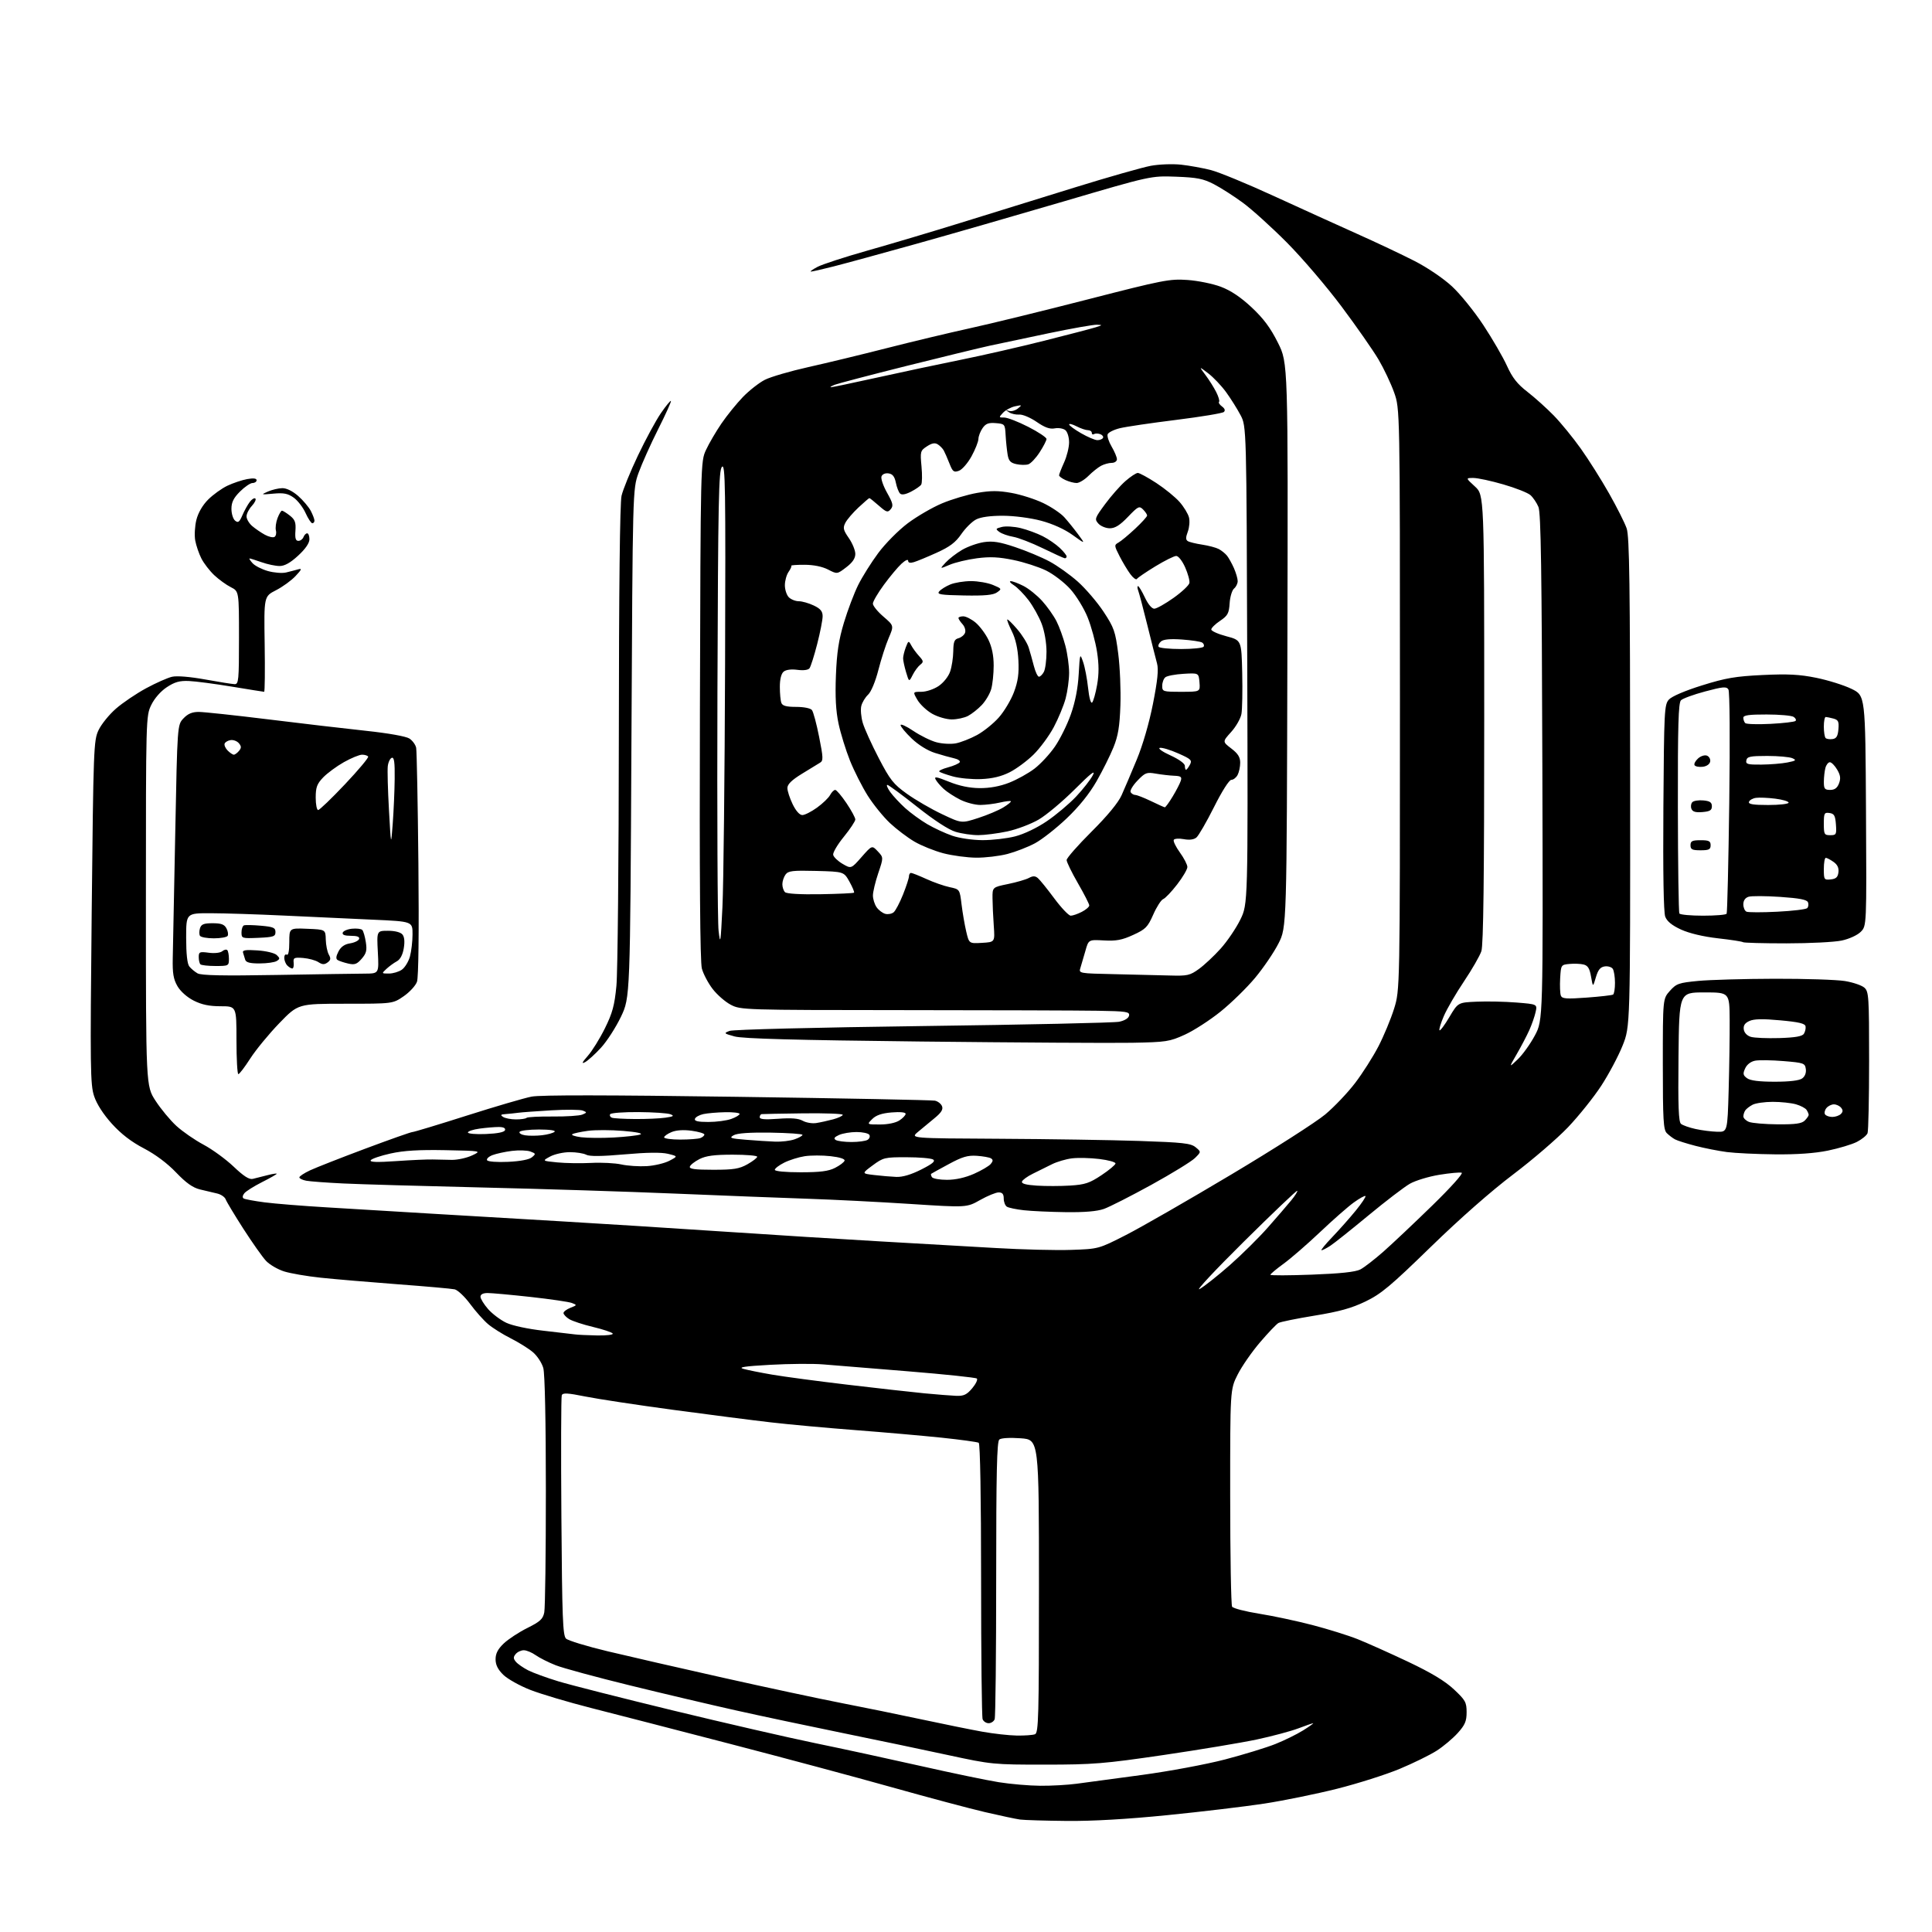 <?xml version="1.0" encoding="UTF-8" standalone="no"?>
<svg 
  version="1.1" 
  xmlns="http://www.w3.org/2000/svg" 
  xmlns:xlink="http://www.w3.org/1999/xlink" 
  xmlns:svg="http://www.w3.org/2000/svg"
  xmlns:rdf="http://www.w3.org/1999/02/22-rdf-syntax-ns#"
  xmlns:cc="http://creativecommons.org/ns#"
  xmlns:dc="http://purl.org/dc/elements/1.1/"
  viewBox="0 0 768 768"
  width="768"
  height="768"
>
<style>svg {background-color: white; }</style>"
<path stroke="none" fill="black" fill-rule="evenodd" d="M424.03,723.85C415.49,723.77 407.15,723.52 405.50,723.30C403.85,723.07 397.55,721.74 391.50,720.33C385.45,718.92 368.80,714.48 354.50,710.46C340.20,706.44 311.18,698.66 290.00,693.16C268.82,687.65 244.07,681.27 235.00,678.96C225.93,676.65 215.05,673.42 210.83,671.77C206.61,670.13 201.77,667.42 200.08,665.77C197.91,663.66 197.00,661.82 197.00,659.58C197.00,657.29 197.91,655.53 200.25,653.30C202.04,651.60 206.25,648.83 209.61,647.16C214.74,644.60 215.83,643.60 216.36,640.93C216.71,639.18 217.00,617.44 216.99,592.62C216.99,564.93 216.59,546.08 215.97,543.81C215.40,541.79 213.54,538.95 211.82,537.50C210.11,536.06 206.14,533.58 203.00,532.00C199.86,530.42 195.84,527.90 194.06,526.40C192.28,524.90 189.05,521.28 186.89,518.35C184.73,515.42 181.95,512.81 180.73,512.53C179.50,512.26 169.28,511.35 158.00,510.51C146.72,509.66 133.00,508.49 127.50,507.91C122.00,507.33 115.44,506.20 112.91,505.40C110.39,504.60 107.17,502.72 105.76,501.22C104.35,499.73 100.31,494.00 96.77,488.50C93.24,483.00 90.07,477.73 89.72,476.78C89.37,475.83 87.83,474.78 86.29,474.43C84.76,474.08 81.70,473.36 79.50,472.82C76.62,472.12 73.97,470.23 70.00,466.08C66.54,462.45 61.79,458.90 57.20,456.50C52.21,453.90 48.18,450.80 44.48,446.72C41.07,442.94 38.46,438.90 37.41,435.73C35.89,431.16 35.81,424.66 36.45,362.61C37.13,297.25 37.24,294.33 39.17,290.25C40.27,287.91 43.38,284.07 46.07,281.72C48.76,279.37 54.17,275.71 58.09,273.59C62.01,271.47 66.66,269.41 68.42,269.02C70.35,268.58 75.58,269.02 81.56,270.10C87.03,271.10 92.29,271.93 93.25,271.96C94.86,272.00 95.00,270.47 95.00,253.53C95.00,235.05 95.00,235.05 91.75,233.41C89.96,232.51 87.00,230.36 85.16,228.64C83.33,226.91 81.03,223.93 80.05,222.00C79.07,220.07 77.97,216.84 77.60,214.82C77.24,212.80 77.45,209.11 78.07,206.63C78.78,203.82 80.54,200.79 82.75,198.58C84.70,196.63 88.15,194.15 90.40,193.08C92.66,192.01 96.19,190.83 98.25,190.45C100.74,190.00 102.00,190.15 102.00,190.89C102.00,191.50 101.28,192.00 100.40,192.00C99.52,192.00 97.27,193.53 95.40,195.40C92.84,197.96 92.00,199.66 92.00,202.28C92.00,204.19 92.65,206.30 93.45,206.96C94.65,207.95 95.16,207.58 96.35,204.83C97.14,203.00 98.47,200.60 99.31,199.50C100.15,198.40 101.14,197.81 101.52,198.19C101.89,198.56 101.26,199.88 100.10,201.12C98.95,202.36 98.00,204.23 98.00,205.28C98.00,206.32 99.01,208.05 100.25,209.11C101.49,210.17 103.75,211.72 105.28,212.56C106.81,213.40 108.53,213.79 109.12,213.43C109.70,213.07 109.95,211.92 109.68,210.88C109.41,209.83 109.69,207.63 110.31,205.99C110.93,204.35 111.73,203.00 112.08,203.00C112.44,203.00 113.85,203.88 115.23,204.96C117.27,206.57 117.67,207.66 117.44,210.96C117.22,213.96 117.52,215.00 118.61,215.00C119.41,215.00 120.32,214.32 120.64,213.50C120.95,212.67 121.62,212.00 122.11,212.00C122.60,212.00 123.00,213.07 123.00,214.37C123.00,215.90 121.41,218.21 118.52,220.87C115.42,223.73 113.15,225.00 111.15,225.00C109.55,225.00 106.34,224.33 104.00,223.50C101.66,222.68 99.51,222.00 99.22,222.00C98.93,222.00 99.46,222.85 100.40,223.88C101.33,224.92 104.08,226.32 106.51,227.00C108.93,227.68 112.17,227.94 113.71,227.57C115.24,227.20 117.40,226.65 118.50,226.33C120.14,225.87 119.95,226.35 117.50,228.97C115.85,230.74 112.34,233.29 109.71,234.63C104.92,237.08 104.92,237.08 105.21,256.04C105.37,266.47 105.28,275.00 105.00,275.00C104.72,274.99 98.96,274.07 92.18,272.95C85.41,271.83 77.72,270.82 75.11,270.71C71.40,270.55 69.46,271.09 66.30,273.18C63.85,274.80 61.40,277.61 60.12,280.25C58.02,284.59 58.00,285.28 58.00,358.16C58.00,431.69 58.00,431.69 61.84,437.59C63.95,440.84 67.68,445.34 70.13,447.58C72.59,449.83 77.44,453.18 80.93,455.04C84.41,456.90 89.79,460.82 92.88,463.76C96.88,467.57 99.07,468.97 100.50,468.62C101.60,468.36 104.19,467.71 106.25,467.17C108.31,466.64 110.00,466.38 110.00,466.59C110.00,466.80 107.39,468.29 104.19,469.90C100.99,471.52 97.82,473.51 97.14,474.33C96.41,475.22 96.29,476.06 96.85,476.41C97.37,476.73 101.10,477.42 105.15,477.95C109.19,478.48 120.38,479.38 130.00,479.95C139.62,480.53 158.53,481.67 172.00,482.48C185.47,483.30 208.43,484.65 223.00,485.49C237.57,486.34 266.15,488.14 286.50,489.50C306.85,490.86 335.43,492.66 350.00,493.48C364.57,494.31 385.14,495.49 395.69,496.10C406.25,496.72 419.80,497.06 425.80,496.85C436.71,496.48 436.71,496.48 447.61,490.92C453.60,487.87 472.40,477.07 489.38,466.93C506.37,456.80 523.21,446.02 526.81,443.00C530.41,439.98 535.76,434.35 538.69,430.50C541.63,426.65 545.78,420.12 547.92,416.00C550.06,411.88 552.87,405.12 554.16,401.00C556.50,393.50 556.50,393.50 556.50,278.00C556.50,162.50 556.50,162.50 554.18,156.00C552.91,152.43 550.12,146.54 547.99,142.92C545.85,139.30 539.27,129.85 533.34,121.92C527.42,113.99 517.61,102.51 511.54,96.40C505.47,90.30 497.57,83.16 494.00,80.55C490.43,77.93 485.25,74.62 482.50,73.20C478.33,71.04 475.85,70.55 467.50,70.24C457.50,69.87 457.50,69.87 423.00,80.02C404.02,85.59 377.48,93.24 364.00,97.00C350.52,100.76 335.83,104.78 331.33,105.92C326.84,107.06 322.79,107.98 322.33,107.96C321.88,107.93 323.07,107.08 325.00,106.07C326.93,105.05 335.93,102.13 345.00,99.56C354.07,97.00 370.73,92.04 382.00,88.54C393.27,85.03 413.52,78.76 427.00,74.59C440.48,70.41 454.20,66.51 457.50,65.90C460.80,65.30 466.20,65.10 469.50,65.46C472.80,65.82 478.12,66.79 481.32,67.60C484.53,68.42 495.78,73.05 506.32,77.90C516.87,82.74 531.80,89.52 539.50,92.97C547.20,96.41 557.49,101.28 562.37,103.78C567.44,106.38 573.78,110.68 577.18,113.83C580.45,116.85 586.07,123.79 589.66,129.24C593.25,134.69 597.47,141.97 599.03,145.40C601.18,150.15 603.13,152.64 607.18,155.77C610.11,158.04 614.82,162.28 617.66,165.19C620.50,168.11 625.34,174.04 628.42,178.37C631.51,182.71 636.56,190.72 639.65,196.18C642.74,201.64 645.88,207.87 646.62,210.04C647.73,213.24 647.99,232.04 648.01,311.01C648.05,408.04 648.05,408.04 645.00,415.65C643.33,419.84 639.51,427.01 636.53,431.59C633.54,436.17 627.59,443.60 623.30,448.11C619.01,452.61 609.20,461.04 601.50,466.86C592.85,473.39 580.35,484.38 568.78,495.64C552.71,511.28 549.04,514.35 542.78,517.37C537.25,520.03 532.39,521.38 522.58,522.98C515.47,524.14 509.00,525.46 508.20,525.91C507.39,526.36 504.09,529.83 500.86,533.61C497.62,537.40 493.63,543.16 491.99,546.41C489.00,552.32 489.00,552.32 489.02,594.91C489.02,618.33 489.37,638.03 489.78,638.69C490.20,639.34 495.03,640.59 500.52,641.47C506.01,642.34 515.54,644.38 521.70,645.98C527.86,647.59 535.96,650.11 539.70,651.60C543.44,653.09 552.43,657.12 559.69,660.55C568.93,664.93 574.39,668.22 577.94,671.54C582.52,675.83 583.00,676.68 583.00,680.63C583.00,684.22 582.37,685.69 579.45,688.93C577.49,691.09 573.75,694.24 571.12,695.92C568.49,697.61 561.88,700.86 556.42,703.14C550.96,705.42 539.75,708.98 531.50,711.06C523.25,713.13 510.20,715.79 502.50,716.97C494.80,718.14 477.49,720.21 464.03,721.55C447.97,723.16 434.23,723.95 424.03,723.85zM413.50,709.87C417.90,709.91 424.43,709.54 428.00,709.06C431.57,708.58 443.27,707.00 454.00,705.56C464.75,704.11 479.54,701.35 486.97,699.41C494.38,697.47 503.38,694.71 506.97,693.28C510.56,691.85 515.52,689.41 518.00,687.86C520.48,686.31 522.27,685.03 522.00,685.02C521.73,685.01 519.08,685.92 516.12,687.05C513.16,688.17 505.74,690.16 499.62,691.47C493.50,692.77 476.80,695.55 462.50,697.65C438.89,701.11 434.57,701.46 415.50,701.47C394.93,701.48 394.14,701.40 377.00,697.70C367.38,695.61 348.48,691.66 335.00,688.91C321.52,686.16 302.40,682.11 292.50,679.90C282.60,677.69 263.61,673.22 250.31,669.95C237.00,666.69 223.76,663.09 220.89,661.96C218.01,660.82 214.43,659.02 212.93,657.95C211.42,656.88 209.30,656.00 208.22,656.00C207.13,656.00 205.68,656.67 205.00,657.50C204.00,658.70 204.02,659.31 205.06,660.57C205.78,661.44 207.97,662.96 209.93,663.97C211.89,664.97 217.32,666.95 222.00,668.37C226.68,669.79 247.15,674.99 267.50,679.93C287.85,684.86 313.27,690.71 324.00,692.92C334.73,695.12 353.62,699.22 366.00,702.01C378.38,704.81 392.32,707.70 397.00,708.45C401.68,709.20 409.10,709.84 413.50,709.87zM404.17,689.91C407.29,689.96 410.55,689.73 411.42,689.39C412.84,688.85 413.00,682.73 413.00,630.53C413.00,572.27 413.00,572.27 405.75,571.74C401.48,571.43 397.99,571.63 397.25,572.23C396.28,573.02 396.00,585.31 396.00,627.54C396.00,657.40 395.73,682.55 395.39,683.42C395.06,684.29 393.98,685.00 393.00,685.00C392.02,685.00 390.94,684.29 390.61,683.42C390.27,682.55 390.00,657.60 390.00,627.98C390.00,595.28 389.63,573.89 389.06,573.53C388.54,573.21 381.90,572.30 374.31,571.50C366.71,570.71 351.27,569.35 340.00,568.49C328.73,567.63 313.65,566.25 306.50,565.42C299.35,564.60 281.80,562.35 267.50,560.42C253.20,558.49 237.52,556.11 232.65,555.13C225.58,553.71 223.70,553.61 223.31,554.64C223.04,555.35 222.97,577.08 223.16,602.93C223.45,643.09 223.72,650.14 225.00,651.37C225.82,652.16 233.25,654.42 241.50,656.40C249.75,658.38 270.45,663.12 287.50,666.94C304.55,670.76 325.70,675.28 334.50,676.99C343.30,678.70 357.70,681.63 366.50,683.52C375.30,685.40 386.10,687.59 390.50,688.38C394.90,689.17 401.05,689.86 404.17,689.91zM380.16,554.87C383.13,554.97 384.32,554.40 386.47,551.86C387.92,550.13 388.75,548.39 388.31,547.99C387.86,547.60 375.57,546.31 361.00,545.12C346.43,543.94 331.23,542.70 327.23,542.37C323.23,542.03 313.78,542.11 306.23,542.53C296.01,543.10 293.27,543.51 295.50,544.14C297.15,544.61 302.32,545.65 307.00,546.45C311.68,547.25 325.18,549.05 337.00,550.45C348.82,551.85 362.55,553.39 367.50,553.87C372.45,554.34 378.15,554.79 380.16,554.87zM237.31,530.86C241.07,530.94 243.87,530.60 243.57,530.11C243.27,529.62 239.75,528.44 235.76,527.49C231.77,526.54 227.49,525.13 226.25,524.36C225.01,523.59 224.00,522.50 224.00,521.95C224.00,521.40 225.24,520.47 226.75,519.87C229.42,518.82 229.44,518.77 227.34,517.96C226.15,517.50 218.78,516.43 210.96,515.56C203.14,514.70 195.45,514.00 193.87,514.00C192.02,514.00 191.00,514.52 191.00,515.47C191.00,516.27 192.37,518.49 194.04,520.40C195.72,522.30 198.98,524.75 201.29,525.84C203.73,526.98 209.91,528.30 216.00,528.98C221.78,529.63 227.40,530.29 228.50,530.44C229.60,530.60 233.56,530.79 237.31,530.86zM476.88,512.41C478.73,511.36 484.13,507.08 488.88,502.90C493.62,498.73 500.44,491.98 504.03,487.90C507.62,483.83 511.80,478.98 513.32,477.12C514.84,475.27 515.90,473.57 515.68,473.35C515.46,473.13 505.88,482.26 494.39,493.63C482.90,505.01 475.02,513.46 476.88,512.41zM521.48,506.69C532.82,506.27 538.83,505.62 540.75,504.63C542.28,503.84 546.45,500.61 550.02,497.46C553.58,494.31 562.31,486.07 569.40,479.16C576.68,472.07 581.75,466.42 581.04,466.18C580.34,465.95 576.33,466.32 572.13,467.00C567.94,467.69 562.69,469.28 560.47,470.54C558.26,471.79 550.83,477.47 543.96,483.16C537.09,488.85 530.25,494.29 528.77,495.25C527.29,496.21 525.73,497.00 525.32,497.00C524.91,497.00 526.84,494.64 529.61,491.75C532.38,488.86 536.58,484.12 538.95,481.21C541.32,478.30 543.04,475.71 542.79,475.45C542.53,475.20 540.44,476.35 538.13,478.02C535.83,479.68 529.80,484.98 524.73,489.79C519.65,494.60 513.14,500.25 510.25,502.35C507.36,504.45 505.00,506.43 505.00,506.74C505.00,507.06 512.42,507.03 521.48,506.69zM423.62,481.85C417.51,481.77 410.02,481.43 407.00,481.09C403.98,480.76 400.94,480.12 400.25,479.68C399.56,479.24 399.00,477.78 399.00,476.44C399.00,474.66 398.45,474.00 396.98,474.00C395.88,474.00 392.56,475.36 389.62,477.02C384.27,480.04 384.27,480.04 361.89,478.59C349.57,477.79 331.18,476.86 321.00,476.52C310.82,476.18 287.20,475.26 268.50,474.48C249.80,473.69 215.15,472.59 191.50,472.04C167.85,471.48 143.10,470.77 136.50,470.45C129.90,470.14 123.26,469.64 121.75,469.36C120.24,469.07 119.00,468.48 119.00,468.03C119.00,467.58 120.91,466.33 123.25,465.23C125.59,464.14 135.46,460.26 145.19,456.62C154.92,452.98 163.36,450.00 163.95,450.00C164.55,450.00 174.28,447.06 185.58,443.46C196.89,439.86 208.47,436.47 211.32,435.92C214.80,435.24 241.59,435.27 293.00,436.00C335.07,436.59 370.46,437.29 371.64,437.53C372.82,437.78 374.09,438.77 374.47,439.74C374.98,441.02 374.16,442.31 371.48,444.50C369.46,446.15 366.47,448.62 364.84,450.00C361.89,452.50 361.89,452.50 397.19,452.68C416.61,452.78 441.62,453.17 452.78,453.54C470.32,454.13 473.35,454.47 475.28,456.05C477.50,457.88 477.50,457.88 475.00,460.35C473.62,461.71 465.83,466.49 457.69,470.98C449.54,475.46 441.05,479.78 438.81,480.57C436.09,481.53 431.07,481.95 423.62,481.85zM425.41,471.28C431.30,470.91 433.12,470.31 437.83,467.17C440.87,465.15 443.39,463.05 443.43,462.50C443.47,461.95 440.57,461.15 437.00,460.72C433.43,460.28 428.54,460.17 426.14,460.46C423.75,460.75 420.15,461.81 418.14,462.82C416.14,463.82 412.73,465.51 410.57,466.57C408.40,467.63 406.46,469.04 406.25,469.70C405.99,470.52 407.86,471.03 412.18,471.31C415.66,471.53 421.61,471.52 425.41,471.28zM376.43,469.00C379.87,469.00 383.67,468.15 387.17,466.61C390.14,465.29 393.15,463.53 393.84,462.69C394.78,461.57 394.80,461.00 393.94,460.47C393.31,460.07 390.77,459.62 388.30,459.45C384.68,459.21 382.50,459.85 377.15,462.75C373.49,464.72 370.34,466.46 370.15,466.61C369.96,466.75 370.10,467.35 370.46,467.93C370.82,468.52 373.51,469.00 376.43,469.00zM356.28,467.84C358.76,467.95 362.16,466.94 366.19,464.91C370.73,462.61 371.95,461.58 370.91,460.92C370.13,460.43 365.41,460.02 360.40,460.02C351.69,460.00 351.11,460.14 346.90,463.25C342.50,466.50 342.50,466.50 347.50,467.09C350.25,467.42 354.20,467.76 356.28,467.84zM318.25,466.00C326.03,466.00 329.33,465.58 331.94,464.25C333.83,463.29 335.54,462.00 335.73,461.38C335.94,460.70 333.81,460.01 330.18,459.60C326.93,459.23 322.30,459.24 319.89,459.61C317.47,459.98 313.81,461.13 311.75,462.16C309.69,463.19 308.00,464.48 308.00,465.02C308.00,465.60 312.22,466.00 318.25,466.00zM283.53,465.00C291.65,465.00 293.86,464.64 297.11,462.82C299.25,461.61 301.00,460.26 301.00,459.82C301.00,459.37 296.61,459.00 291.25,459.00C283.95,459.00 280.64,459.44 278.06,460.75C276.17,461.71 274.44,463.06 274.23,463.75C273.93,464.69 276.23,465.00 283.53,465.00zM257.09,463.56C260.16,463.37 264.21,462.41 266.09,461.42C269.50,459.63 269.50,459.63 265.53,458.66C262.88,458.02 257.14,458.09 248.27,458.88C239.10,459.69 234.37,459.73 233.05,459.03C231.99,458.46 229.05,458.00 226.52,458.00C223.98,458.00 220.46,458.78 218.70,459.73C215.50,461.47 215.50,461.47 221.50,462.07C224.80,462.40 230.88,462.49 235.00,462.28C239.12,462.06 244.53,462.34 247.00,462.89C249.47,463.44 254.01,463.74 257.09,463.56zM157.60,461.55C163.59,461.13 170.07,460.85 172.00,460.91C173.93,460.98 177.37,461.05 179.66,461.07C181.94,461.09 185.54,460.29 187.66,459.30C191.50,457.50 191.50,457.50 177.00,457.21C166.48,457.01 160.52,457.37 155.27,458.53C151.29,459.41 147.74,460.62 147.37,461.22C146.89,461.99 149.83,462.09 157.60,461.55zM201.97,461.85C206.77,461.63 210.35,460.95 211.43,460.05C213.07,458.70 213.03,458.55 210.84,457.74C209.55,457.27 206.25,457.16 203.50,457.50C200.75,457.84 197.27,458.60 195.76,459.18C194.26,459.76 193.30,460.68 193.63,461.22C193.98,461.78 197.57,462.05 201.97,461.85zM705.64,458.87C698.41,458.80 689.79,458.39 686.47,457.96C683.16,457.52 677.54,456.42 674.00,455.50C670.45,454.58 666.78,453.42 665.85,452.92C664.92,452.42 663.45,451.30 662.58,450.44C661.22,449.08 661.00,445.21 661.00,422.94C661.00,397.03 661.00,397.03 663.81,393.88C666.39,391.00 667.33,390.67 675.06,389.93C679.70,389.49 693.40,389.10 705.50,389.07C717.60,389.04 730.15,389.45 733.39,389.98C736.63,390.51 740.11,391.70 741.14,392.63C742.87,394.19 743.00,396.25 743.00,421.57C743.00,436.57 742.72,449.57 742.38,450.46C742.03,451.35 740.12,452.91 738.13,453.93C736.13,454.94 730.96,456.49 726.64,457.38C721.46,458.45 714.31,458.96 705.64,458.87zM308.10,453.82C310.63,453.92 314.12,453.51 315.85,452.90C317.58,452.30 319.00,451.50 319.00,451.12C319.00,450.74 313.32,450.35 306.38,450.24C297.94,450.12 293.06,450.46 291.63,451.28C289.76,452.35 290.34,452.57 296.50,453.07C300.35,453.39 305.57,453.73 308.10,453.82zM338.50,453.97C341.25,453.97 344.12,453.58 344.88,453.10C345.64,452.62 345.95,451.72 345.57,451.11C345.19,450.50 342.90,450.00 340.49,450.00C338.07,450.00 334.94,450.53 333.52,451.17C331.65,452.02 331.30,452.57 332.22,453.16C332.92,453.60 335.75,453.97 338.50,453.97zM244.00,452.17C248.68,451.91 253.40,451.38 254.49,450.99C255.73,450.55 253.19,450.00 247.72,449.55C242.91,449.15 236.61,449.13 233.73,449.52C230.85,449.91 228.05,450.51 227.50,450.86C226.95,451.21 228.53,451.75 231.00,452.07C233.47,452.38 239.32,452.42 244.00,452.17zM270.42,453.00C273.95,453.00 277.55,452.73 278.42,452.39C279.29,452.06 280.00,451.43 280.00,450.99C280.00,450.55 277.73,449.88 274.95,449.49C271.71,449.05 268.84,449.24 266.95,450.02C265.33,450.69 264.00,451.64 264.00,452.12C264.00,452.60 266.89,453.00 270.42,453.00zM215.50,451.27C217.70,451.01 219.93,450.39 220.45,449.90C221.02,449.36 218.51,449.00 214.26,449.00C210.33,449.00 206.86,449.42 206.54,449.93C206.23,450.44 207.21,451.06 208.73,451.30C210.25,451.54 213.30,451.53 215.50,451.27zM193.17,450.79C197.80,450.60 200.49,450.06 200.75,449.25C201.02,448.44 200.13,448.00 198.22,448.00C196.60,448.00 193.19,448.29 190.64,448.64C188.09,448.99 186.00,449.68 186.00,450.18C186.00,450.68 189.23,450.96 193.17,450.79zM682.60,449.89C686.69,450.00 686.69,450.00 687.17,433.25C687.43,424.04 687.61,411.55 687.57,405.50C687.50,394.50 687.50,394.50 677.50,394.50C667.50,394.50 667.50,394.50 667.23,420.11C667.03,439.83 667.26,445.97 668.23,446.76C668.93,447.33 671.52,448.25 674.00,448.79C676.48,449.34 680.34,449.83 682.60,449.89zM324.45,446.43C326.07,446.18 329.10,445.51 331.20,444.95C333.29,444.38 335.00,443.57 335.00,443.15C335.00,442.72 327.91,442.46 319.25,442.57C310.59,442.68 303.16,442.82 302.75,442.88C302.34,442.95 302.00,443.51 302.00,444.14C302.00,444.95 304.18,445.12 309.36,444.73C314.59,444.34 317.41,444.57 319.11,445.53C320.42,446.27 322.83,446.68 324.45,446.43zM349.81,447.00C352.97,447.00 356.06,446.35 357.54,445.38C358.89,444.50 360.00,443.32 360.00,442.76C360.00,442.15 357.82,441.93 354.44,442.21C350.51,442.54 348.25,443.31 346.72,444.84C344.56,447.00 344.56,447.00 349.81,447.00zM706.68,446.94C713.75,446.99 716.22,446.64 717.43,445.43C718.29,444.56 718.99,443.55 718.98,443.18C718.98,442.81 718.61,441.93 718.16,441.23C717.72,440.53 715.82,439.52 713.94,438.98C712.05,438.44 707.89,438.00 704.69,438.00C701.49,438.00 697.89,438.52 696.68,439.15C695.48,439.78 694.17,440.79 693.77,441.40C693.36,442.00 693.02,443.08 693.02,443.78C693.01,444.49 694.01,445.47 695.25,445.97C696.49,446.47 701.63,446.90 706.68,446.94zM281.60,446.00C284.76,446.00 288.85,445.46 290.68,444.80C292.51,444.14 294.00,443.24 294.00,442.80C294.00,442.36 291.41,442.05 288.25,442.12C285.09,442.18 281.19,442.52 279.58,442.87C277.98,443.22 276.48,444.06 276.25,444.75C275.95,445.65 277.43,446.00 281.60,446.00zM205.08,444.98C207.05,444.99 208.95,444.72 209.30,444.37C209.64,444.02 214.33,443.78 219.71,443.83C225.10,443.88 230.40,443.53 231.50,443.06C233.38,442.27 233.39,442.17 231.69,441.48C230.70,441.07 225.08,441.03 219.19,441.37C213.31,441.72 207.38,442.15 206.00,442.34C204.62,442.53 202.38,442.76 201.00,442.86C199.00,443.00 198.80,443.22 200.00,444.00C200.82,444.53 203.11,444.98 205.08,444.98zM252.50,444.83C256.90,444.86 262.30,444.62 264.50,444.30C267.75,443.83 268.13,443.57 266.50,442.93C265.40,442.50 259.69,442.11 253.81,442.07C247.93,442.03 242.86,442.41 242.55,442.91C242.24,443.42 242.55,444.04 243.24,444.31C243.93,444.57 248.10,444.81 252.50,444.83zM728.36,444.00C729.59,444.00 731.13,443.47 731.78,442.82C732.64,441.96 732.66,441.29 731.85,440.32C731.25,439.60 729.97,439.00 729.00,439.00C728.03,439.00 726.70,439.66 726.04,440.46C725.37,441.26 725.12,442.38 725.47,442.96C725.83,443.53 727.13,444.00 728.36,444.00zM705.50,430.00C711.42,430.00 715.24,429.54 716.40,428.69C717.50,427.89 718.06,426.45 717.84,424.94C717.52,422.64 717.02,422.46 709.00,421.80C704.33,421.41 699.23,421.34 697.69,421.64C695.97,421.97 694.42,423.17 693.73,424.70C692.76,426.83 692.87,427.43 694.48,428.61C695.78,429.56 699.29,430.00 705.50,430.00zM94.75,426.99C94.34,427.00 94.00,420.93 94.00,413.50C94.00,400.00 94.00,400.00 87.71,400.00C83.17,400.00 80.19,399.37 76.98,397.75C74.35,396.41 71.73,394.08 70.53,392.00C68.94,389.24 68.55,386.90 68.67,381.00C68.76,376.88 69.21,354.30 69.67,330.83C70.50,288.16 70.50,288.16 72.92,285.58C74.67,283.73 76.37,283.00 78.98,283.00C80.98,283.00 93.39,284.33 106.56,285.95C119.73,287.58 137.25,289.63 145.50,290.51C154.38,291.46 161.41,292.71 162.73,293.57C163.96,294.37 165.18,296.03 165.43,297.26C165.68,298.49 166.08,319.29 166.32,343.48C166.58,370.64 166.37,388.52 165.76,390.25C165.23,391.79 162.84,394.39 160.46,396.03C156.14,399.00 156.14,399.00 137.32,399.00C118.51,399.00 118.51,399.00 111.00,406.76C106.88,411.03 101.70,417.33 99.50,420.75C97.30,424.18 95.16,426.99 94.75,426.99zM603.31,421.12C605.26,419.27 608.33,414.99 610.13,411.62C613.40,405.50 613.40,405.50 613.11,305.00C612.88,226.42 612.54,203.85 611.55,201.50C610.85,199.85 609.42,197.74 608.38,196.82C607.34,195.89 602.50,193.98 597.63,192.57C592.76,191.15 587.39,190.00 585.69,190.00C582.61,190.00 582.61,190.00 586.30,193.38C590.00,196.77 590.00,196.77 590.00,285.74C590.00,349.12 589.68,375.68 588.87,378.10C588.25,379.97 585.14,385.37 581.96,390.11C578.78,394.85 575.17,401.05 573.95,403.89C572.73,406.73 571.95,409.29 572.23,409.56C572.51,409.84 574.28,407.47 576.16,404.28C579.59,398.50 579.59,398.50 587.05,398.18C591.15,398.00 598.24,398.15 602.81,398.52C611.12,399.19 611.12,399.19 610.43,402.30C610.06,404.02 608.93,407.24 607.94,409.46C606.94,411.68 604.70,415.98 602.94,419.00C599.76,424.50 599.76,424.50 603.31,421.12zM232.56,422.23C231.07,423.03 231.37,422.34 233.66,419.73C235.40,417.75 238.47,412.81 240.47,408.75C243.46,402.71 244.29,399.66 245.03,391.94C245.54,386.75 245.97,341.77 246.00,292.00C246.03,234.39 246.42,199.90 247.07,197.09C247.63,194.66 250.56,187.46 253.59,181.09C256.62,174.72 260.72,167.15 262.71,164.25C264.70,161.36 266.50,159.17 266.71,159.38C266.92,159.58 264.63,164.65 261.62,170.63C258.61,176.61 255.11,184.43 253.83,188.00C251.50,194.50 251.50,194.50 251.00,295.50C250.50,396.50 250.50,396.50 246.83,404.19C244.81,408.41 241.24,413.95 238.89,416.50C236.55,419.05 233.70,421.63 232.56,422.23zM450.00,414.52C442.03,414.67 404.23,414.44 366.00,414.02C315.90,413.46 295.24,412.89 292.00,412.00C287.70,410.81 287.61,410.72 290.00,409.80C291.43,409.25 324.28,408.43 366.89,407.87C407.81,407.34 442.90,406.57 444.89,406.16C447.09,405.70 448.62,404.75 448.82,403.71C449.11,402.18 447.81,401.98 436.32,401.79C429.27,401.67 394.48,401.56 359.00,401.54C295.58,401.50 294.43,401.47 290.50,399.41C288.30,398.26 285.05,395.43 283.28,393.12C281.50,390.81 279.58,387.16 279.00,385.01C278.29,382.38 278.04,349.06 278.23,282.31C278.50,183.50 278.50,183.50 280.66,178.83C281.85,176.26 284.61,171.54 286.80,168.33C289.00,165.12 292.83,160.39 295.32,157.81C297.82,155.23 301.74,152.15 304.04,150.98C306.35,149.80 314.14,147.53 321.36,145.92C328.59,144.31 342.60,140.92 352.50,138.39C362.40,135.86 377.25,132.31 385.50,130.50C393.75,128.70 414.90,123.52 432.50,118.99C462.32,111.32 465.01,110.80 472.00,111.29C476.12,111.57 482.12,112.79 485.32,114.00C489.27,115.49 493.19,118.12 497.56,122.20C502.30,126.64 505.03,130.31 508.00,136.25C512.03,144.28 512.03,144.28 511.76,256.44C511.50,368.61 511.50,368.61 508.21,375.05C506.41,378.60 502.23,384.74 498.93,388.70C495.63,392.66 489.46,398.69 485.21,402.11C480.97,405.53 474.58,409.66 471.00,411.29C464.89,414.07 463.64,414.26 450.00,414.52zM707.32,412.65C713.68,412.45 716.41,411.97 717.07,410.94C717.58,410.15 717.88,408.82 717.74,408.00C717.55,406.86 715.13,406.28 707.72,405.60C700.71,404.95 697.24,405.02 695.41,405.86C693.60,406.68 692.96,407.66 693.18,409.22C693.37,410.54 694.49,411.72 696.00,412.17C697.38,412.58 702.47,412.79 707.32,412.65zM630.74,396.56C636.07,396.17 640.79,395.63 641.22,395.36C641.65,395.10 641.99,393.00 641.98,390.69C641.98,388.39 641.59,385.90 641.12,385.16C640.66,384.43 639.21,383.98 637.92,384.16C636.14,384.42 635.27,385.49 634.38,388.50C633.21,392.50 633.21,392.50 632.47,388.24C631.91,384.98 631.21,383.84 629.51,383.41C628.28,383.10 625.75,383.00 623.89,383.18C620.54,383.50 620.50,383.57 620.19,388.88C620.02,391.84 620.15,394.94 620.46,395.77C620.95,397.03 622.58,397.16 630.74,396.56zM110.00,387.56C126.22,387.28 142.01,387.04 145.07,387.03C150.64,387.00 150.64,387.00 150.20,378.50C149.75,370.00 149.75,370.00 154.25,370.00C156.99,370.00 159.23,370.58 159.97,371.47C160.77,372.42 160.95,374.33 160.50,376.98C160.06,379.60 159.08,381.42 157.72,382.15C156.57,382.77 154.73,384.11 153.62,385.14C151.64,386.99 151.65,387.00 154.59,387.00C156.22,387.00 158.54,386.31 159.74,385.47C160.94,384.63 162.39,382.27 162.96,380.22C163.52,378.17 163.99,374.20 163.99,371.39C164.00,366.29 164.00,366.29 148.25,365.59C139.59,365.20 123.72,364.47 113.00,363.96C102.28,363.45 89.11,363.03 83.75,363.02C74.00,363.00 74.00,363.00 74.00,372.81C74.00,379.15 74.44,383.17 75.25,384.18C75.94,385.05 77.40,386.27 78.50,386.91C79.95,387.76 88.56,387.94 110.00,387.56zM465.10,387.78C472.03,387.98 473.04,387.75 476.60,385.17C478.75,383.62 482.63,379.98 485.23,377.09C487.83,374.20 491.34,369.03 493.03,365.60C496.09,359.37 496.09,359.37 495.80,264.43C495.50,169.50 495.50,169.50 493.12,165.00C491.82,162.53 489.23,158.42 487.38,155.87C485.53,153.33 482.34,149.97 480.29,148.41C476.57,145.57 476.57,145.57 479.17,149.04C480.60,150.94 482.53,154.00 483.46,155.84C484.39,157.68 484.90,159.44 484.59,159.74C484.28,160.05 484.81,160.88 485.77,161.58C486.89,162.42 487.15,163.18 486.50,163.77C485.95,164.27 477.40,165.68 467.50,166.92C457.60,168.15 447.55,169.63 445.16,170.22C442.78,170.80 440.60,171.89 440.31,172.63C440.03,173.37 440.74,175.59 441.90,177.55C443.05,179.51 444.00,181.76 444.00,182.56C444.00,183.35 443.07,184.00 441.93,184.00C440.80,184.00 438.89,184.52 437.69,185.16C436.50,185.80 434.24,187.60 432.68,189.16C431.12,190.72 429.00,192.00 427.97,192.00C426.94,192.00 424.95,191.48 423.55,190.84C422.15,190.20 421.00,189.35 421.00,188.95C421.00,188.55 421.89,186.26 422.98,183.86C424.07,181.46 424.97,177.87 424.98,175.87C424.99,173.85 424.34,171.70 423.51,171.00C422.68,170.32 420.79,170.00 419.29,170.28C417.32,170.66 415.34,169.96 412.07,167.70C409.59,166.00 406.49,164.69 405.18,164.80C403.88,164.90 402.07,164.51 401.16,163.92C399.62,162.93 399.62,162.89 401.15,163.36C402.06,163.63 403.64,163.19 404.65,162.36C406.37,160.97 406.29,160.91 403.50,161.51C401.85,161.87 399.69,163.03 398.71,164.08C396.98,165.94 397.00,166.00 399.21,165.98C400.47,165.98 404.76,167.64 408.75,169.68C412.74,171.72 416.00,173.89 416.00,174.50C416.00,175.10 414.77,177.49 413.27,179.80C411.77,182.12 409.74,184.27 408.75,184.58C407.76,184.89 405.63,184.86 404.01,184.50C401.67,183.99 400.95,183.20 400.54,180.68C400.25,178.93 399.89,175.47 399.75,173.00C399.51,168.60 399.42,168.49 395.85,168.20C392.97,167.96 391.85,168.38 390.60,170.17C389.72,171.42 388.97,173.36 388.94,174.47C388.91,175.59 387.67,178.70 386.19,181.40C384.71,184.09 382.46,186.68 381.19,187.14C379.16,187.88 378.71,187.53 377.42,184.24C376.61,182.18 375.59,179.86 375.16,179.07C374.72,178.28 373.65,177.18 372.78,176.64C371.64,175.92 370.44,176.14 368.47,177.43C365.85,179.14 365.76,179.49 366.31,185.40C366.63,188.79 366.57,192.05 366.19,192.64C365.81,193.24 363.99,194.50 362.14,195.45C359.91,196.59 358.43,196.83 357.78,196.18C357.23,195.63 356.48,193.68 356.11,191.84C355.61,189.42 354.82,188.41 353.21,188.18C351.92,187.99 350.75,188.49 350.41,189.38C350.09,190.21 351.08,193.13 352.61,195.85C354.97,200.05 355.20,201.06 354.08,202.40C352.89,203.83 352.41,203.69 349.34,201.00C347.47,199.35 345.78,198.00 345.59,198.00C345.41,198.00 343.45,199.69 341.24,201.75C339.04,203.81 336.69,206.55 336.04,207.83C335.01,209.84 335.20,210.69 337.42,213.89C338.84,215.93 340.00,218.77 340.00,220.19C340.00,221.97 338.89,223.61 336.39,225.51C332.78,228.27 332.78,228.27 329.14,226.39C326.86,225.22 323.39,224.52 319.84,224.51C316.73,224.50 314.35,224.67 314.56,224.88C314.76,225.09 314.27,226.20 313.46,227.35C312.66,228.50 312.00,230.89 312.00,232.65C312.00,234.41 312.71,236.56 313.57,237.43C314.44,238.29 316.22,239.00 317.54,239.00C318.85,239.00 321.52,239.76 323.47,240.69C326.15,241.96 327.00,242.99 327.01,244.94C327.02,246.35 326.05,251.32 324.85,256.00C323.65,260.68 322.27,265.02 321.79,265.65C321.26,266.35 319.37,266.59 316.97,266.27C314.53,265.94 312.44,266.22 311.51,266.99C310.55,267.79 310.00,269.98 310.00,273.04C310.00,275.68 310.27,278.55 310.61,279.42C311.05,280.58 312.60,281.00 316.48,281.00C319.50,281.00 322.18,281.53 322.75,282.25C323.30,282.94 324.59,287.73 325.61,292.90C327.26,301.17 327.31,302.40 325.99,303.18C325.17,303.67 321.91,305.66 318.75,307.61C314.69,310.11 313.00,311.77 313.00,313.26C313.00,314.42 313.94,317.31 315.09,319.68C316.38,322.35 317.85,324.00 318.94,324.00C319.91,324.00 322.54,322.66 324.80,321.03C327.05,319.40 329.39,317.15 329.98,316.03C330.58,314.91 331.49,314.00 332.01,314.00C332.52,314.00 334.53,316.36 336.47,319.24C338.41,322.12 340.00,325.05 340.00,325.75C340.00,326.45 337.95,329.54 335.45,332.62C332.94,335.69 331.03,338.92 331.20,339.80C331.37,340.68 333.05,342.29 334.93,343.39C338.35,345.39 338.35,345.39 342.49,340.68C346.63,335.98 346.63,335.98 348.93,338.42C351.23,340.87 351.23,340.87 349.11,347.13C347.95,350.57 347.00,354.55 347.00,355.97C347.00,357.39 347.66,359.50 348.47,360.65C349.28,361.81 350.83,362.98 351.92,363.27C353.01,363.55 354.51,363.27 355.25,362.64C356.00,362.01 357.67,358.84 358.97,355.58C360.27,352.32 361.33,349.06 361.33,348.33C361.33,347.60 361.70,347.00 362.14,347.00C362.59,347.00 365.33,348.09 368.23,349.41C371.13,350.74 375.30,352.20 377.50,352.66C381.50,353.50 381.50,353.50 382.23,359.50C382.63,362.80 383.47,367.66 384.09,370.30C385.22,375.10 385.22,375.10 390.36,374.80C395.50,374.50 395.50,374.50 395.04,368.00C394.78,364.43 394.56,359.52 394.54,357.09C394.50,352.69 394.50,352.69 400.67,351.42C404.06,350.73 407.80,349.64 408.98,349.01C410.61,348.14 411.47,348.15 412.55,349.04C413.34,349.70 416.28,353.33 419.08,357.11C421.89,360.90 424.84,364.00 425.64,364.00C426.44,364.00 428.43,363.31 430.05,362.47C431.67,361.64 433.00,360.49 433.00,359.93C433.00,359.37 430.98,355.40 428.50,351.11C426.02,346.81 424.00,342.66 424.00,341.88C424.00,341.10 428.45,336.03 433.88,330.62C440.19,324.34 444.52,319.09 445.84,316.14C446.99,313.59 449.70,307.23 451.86,302.00C454.25,296.25 456.80,287.48 458.32,279.78C460.15,270.50 460.59,266.18 459.95,263.78C459.46,261.98 457.72,255.07 456.07,248.44C454.43,241.80 452.79,235.61 452.43,234.69C452.08,233.76 452.06,233.00 452.39,233.00C452.72,233.00 453.94,235.03 455.11,237.50C456.37,240.19 457.88,241.99 458.86,241.97C459.76,241.95 463.20,240.02 466.49,237.68C469.79,235.34 472.63,232.67 472.81,231.75C472.99,230.83 472.23,228.04 471.12,225.54C469.99,222.99 468.44,221.00 467.57,221.00C466.73,221.00 462.99,222.86 459.27,225.13C455.55,227.40 452.25,229.65 451.94,230.13C451.63,230.61 450.45,229.75 449.32,228.22C448.19,226.69 446.26,223.47 445.03,221.06C442.89,216.87 442.88,216.65 444.64,215.66C445.65,215.10 448.62,212.63 451.24,210.18C453.86,207.73 456.00,205.37 456.00,204.93C456.00,204.50 455.27,203.41 454.38,202.52C452.88,201.02 452.42,201.25 448.39,205.45C445.21,208.77 443.26,210.00 441.17,210.00C439.60,210.00 437.55,209.16 436.63,208.14C435.04,206.39 435.18,205.97 439.30,200.39C441.69,197.15 445.31,193.04 447.36,191.25C449.40,189.46 451.62,188.00 452.29,188.00C452.97,188.00 456.29,189.81 459.68,192.02C463.06,194.24 467.22,197.62 468.90,199.54C470.59,201.46 472.27,204.23 472.64,205.69C473.01,207.16 472.79,209.71 472.16,211.37C471.31,213.65 471.31,214.57 472.18,215.11C472.81,215.50 475.39,216.13 477.92,216.51C480.44,216.89 483.40,217.68 484.50,218.26C485.60,218.85 487.07,220.04 487.77,220.91C488.46,221.79 489.70,224.02 490.52,225.87C491.33,227.73 492.00,230.03 492.00,231.00C492.00,231.97 491.35,233.30 490.55,233.96C489.75,234.62 488.97,237.25 488.80,239.80C488.54,243.83 488.04,244.74 485.00,246.79C483.07,248.08 481.50,249.63 481.50,250.23C481.50,250.84 484.20,252.05 487.50,252.92C493.50,254.51 493.50,254.51 493.80,267.50C493.96,274.65 493.82,281.99 493.49,283.81C493.16,285.63 491.32,288.86 489.40,290.98C485.92,294.83 485.92,294.83 489.46,297.54C492.10,299.55 493.00,300.98 493.00,303.18C493.00,304.81 492.53,307.00 491.96,308.07C491.40,309.13 490.27,310.00 489.47,310.00C488.62,310.00 485.76,314.49 482.60,320.80C479.62,326.74 476.47,332.19 475.60,332.92C474.58,333.76 472.81,334.00 470.59,333.58C468.70,333.23 466.90,333.35 466.60,333.84C466.29,334.34 467.38,336.60 469.02,338.87C470.66,341.13 472.00,343.73 472.00,344.65C472.00,345.57 470.18,348.68 467.94,351.57C465.71,354.46 463.22,357.09 462.39,357.40C461.57,357.72 459.79,360.48 458.44,363.55C456.23,368.55 455.40,369.39 450.45,371.65C446.03,373.68 443.71,374.11 438.83,373.84C432.72,373.50 432.72,373.50 431.46,378.00C430.76,380.48 429.87,383.50 429.49,384.72C428.78,386.94 428.82,386.94 443.14,387.25C451.04,387.42 460.92,387.66 465.10,387.78zM116.19,385.00C115.75,385.00 114.86,384.46 114.20,383.80C113.54,383.14 113.00,381.76 113.00,380.74C113.00,379.72 113.45,379.16 114.00,379.50C114.62,379.88 115.00,378.00 115.00,374.52C115.00,368.91 115.00,368.91 122.20,369.21C129.40,369.50 129.40,369.50 129.50,373.50C129.56,375.70 130.10,378.38 130.71,379.46C131.58,381.00 131.47,381.67 130.20,382.60C128.95,383.51 128.13,383.48 126.54,382.45C125.42,381.72 122.70,380.99 120.50,380.81C116.87,380.53 116.52,380.71 116.74,382.75C116.87,383.99 116.62,385.00 116.19,385.00zM85.67,384.00C82.73,384.00 80.03,383.70 79.67,383.33C79.30,382.97 79.00,381.66 79.00,380.43C79.00,378.40 79.37,378.24 82.99,378.73C85.28,379.03 87.56,378.78 88.33,378.14C89.08,377.52 89.98,377.31 90.34,377.68C90.70,378.04 91.00,379.61 91.00,381.17C91.00,383.92 90.86,384.00 85.67,384.00zM143.77,381.12C141.88,383.30 140.98,383.62 138.41,383.03C136.71,382.64 134.83,382.01 134.23,381.64C133.46,381.17 133.55,380.16 134.55,378.23C135.51,376.37 136.97,375.34 139.15,375.00C140.90,374.73 142.53,373.94 142.75,373.25C143.03,372.40 141.99,372.00 139.50,372.00C137.01,372.00 135.97,371.60 136.24,370.75C136.47,370.06 138.14,369.35 139.95,369.18C141.77,369.00 143.60,369.22 144.02,369.68C144.45,370.13 145.08,372.30 145.42,374.50C145.93,377.78 145.64,378.97 143.77,381.12zM103.22,382.98C99.39,383.00 97.81,382.59 97.47,381.50C97.21,380.68 96.82,379.41 96.61,378.69C96.30,377.69 97.63,377.48 102.36,377.80C105.80,378.03 109.16,378.84 110.00,379.64C111.33,380.91 111.33,381.18 110.00,382.02C109.17,382.54 106.12,382.98 103.22,382.98zM287.18,360.53C287.61,351.75 288.08,308.45 288.23,264.32C288.47,192.99 288.33,184.24 287.00,185.57C285.69,186.88 285.46,198.48 285.19,275.29C285.03,323.80 285.23,366.43 285.65,370.00C286.33,375.88 286.48,374.99 287.18,360.53zM710.12,375.00C700.89,375.00 693.12,374.79 692.87,374.53C692.61,374.28 688.15,373.58 682.96,373.00C677.06,372.33 671.55,371.02 668.25,369.52C664.64,367.86 662.67,366.26 661.96,364.40C661.30,362.67 661.04,347.12 661.22,320.96C661.49,282.38 661.60,280.10 663.42,278.08C664.58,276.81 669.82,274.56 676.59,272.45C686.03,269.50 689.87,268.85 700.66,268.33C710.75,267.85 715.32,268.09 722.00,269.44C726.67,270.39 732.98,272.36 736.00,273.83C741.50,276.50 741.50,276.50 741.76,322.29C742.02,368.07 742.02,368.07 739.67,370.42C738.34,371.75 735.08,373.25 732.11,373.88C729.25,374.50 719.35,375.00 710.12,375.00zM85.00,373.00C82.31,373.00 79.84,372.55 79.49,371.99C79.15,371.44 79.16,370.09 79.50,368.99C80.01,367.40 81.02,367.00 84.53,367.00C87.92,367.00 89.18,367.46 90.01,369.02C90.61,370.13 90.82,371.48 90.49,372.02C90.15,372.56 87.69,373.00 85.00,373.00zM102.75,372.80C96.16,373.08 96.00,373.03 96.00,370.63C96.00,369.27 96.46,368.01 97.03,367.82C97.59,367.64 100.63,367.71 103.78,367.99C108.66,368.43 109.50,368.79 109.50,370.50C109.50,372.27 108.73,372.53 102.75,372.80zM677.00,364.00C681.89,364.00 686.10,363.65 686.36,363.23C686.62,362.80 687.09,342.89 687.41,318.98C687.74,293.47 687.60,274.91 687.07,274.07C686.29,272.84 684.94,272.96 677.83,274.86C673.25,276.08 668.92,277.66 668.21,278.37C667.19,279.38 666.93,288.47 666.98,320.95C667.01,343.67 667.28,362.65 667.58,363.13C667.88,363.61 672.11,364.00 677.00,364.00zM706.50,362.42C712.55,362.12 717.90,361.48 718.38,361.00C718.87,360.53 719.02,359.49 718.71,358.69C718.30,357.63 715.39,357.06 707.65,356.53C701.88,356.14 696.22,356.11 695.07,356.48C693.75,356.90 693.00,357.98 693.00,359.48C693.00,360.78 693.56,362.09 694.25,362.40C694.94,362.72 700.45,362.73 706.50,362.42zM326.08,355.47C333.23,355.35 339.26,355.07 339.48,354.85C339.71,354.63 338.89,352.66 337.67,350.47C335.44,346.50 335.44,346.50 324.48,346.21C315.05,345.97 313.35,346.17 312.26,347.65C311.57,348.60 311.00,350.33 311.00,351.49C311.00,352.65 311.47,354.07 312.04,354.64C312.69,355.29 318.09,355.60 326.08,355.47zM727.75,349.58C729.86,349.36 730.57,348.69 730.81,346.74C731.02,344.99 730.40,343.69 728.83,342.60C727.58,341.72 726.21,341.00 725.78,341.00C725.35,341.00 725.00,342.99 725.00,345.43C725.00,349.67 725.12,349.85 727.75,349.58zM388.04,340.94C384.44,340.91 378.57,340.12 375.00,339.19C371.43,338.25 366.26,336.17 363.51,334.56C360.77,332.96 356.39,329.64 353.77,327.19C351.16,324.74 347.19,319.85 344.95,316.31C342.72,312.77 339.53,306.48 337.87,302.33C336.21,298.18 334.17,291.57 333.33,287.64C332.26,282.58 331.96,277.00 332.29,268.50C332.65,259.34 333.41,254.37 335.48,247.50C336.97,242.55 339.52,235.83 341.13,232.57C342.75,229.31 346.34,223.58 349.12,219.84C351.90,216.09 357.15,210.79 360.83,208.02C364.50,205.27 370.65,201.69 374.51,200.08C378.36,198.46 384.63,196.60 388.42,195.94C393.80,195.00 396.81,195.00 402.06,195.94C405.77,196.60 411.43,198.41 414.65,199.95C417.87,201.49 421.67,204.04 423.09,205.62C424.52,207.21 427.00,210.27 428.59,212.43C431.50,216.35 431.50,216.35 426.35,212.65C423.13,210.34 418.45,208.23 413.85,207.00C409.62,205.88 403.19,205.04 398.70,205.02C393.68,205.01 389.87,205.53 388.00,206.50C386.40,207.33 383.76,209.94 382.13,212.32C379.85,215.63 377.57,217.35 372.33,219.72C368.57,221.42 364.49,223.11 363.25,223.47C361.77,223.91 361.00,223.71 361.00,222.89C361.00,222.20 359.83,222.73 358.37,224.08C356.92,225.41 353.77,229.18 351.37,232.45C348.97,235.72 346.99,239.10 346.98,239.95C346.98,240.80 348.86,243.13 351.17,245.11C355.37,248.72 355.37,248.72 353.27,253.61C352.11,256.30 350.26,262.04 349.16,266.36C347.98,270.95 346.29,275.01 345.09,276.13C343.95,277.19 342.73,279.21 342.38,280.62C342.03,282.03 342.29,285.05 342.96,287.34C343.63,289.63 346.49,295.94 349.31,301.36C353.85,310.08 355.14,311.71 360.56,315.58C363.92,317.98 370.17,321.61 374.45,323.63C382.22,327.32 382.22,327.32 388.86,325.17C392.51,323.99 397.01,322.09 398.86,320.95C400.71,319.82 402.05,318.72 401.83,318.50C401.62,318.29 399.66,318.52 397.47,319.03C395.29,319.54 391.79,319.96 389.71,319.98C387.63,319.99 384.03,319.05 381.71,317.89C379.39,316.73 376.45,314.81 375.16,313.64C373.87,312.46 372.42,310.77 371.94,309.88C371.24,308.57 372.25,308.74 377.23,310.75C381.33,312.41 385.41,313.26 389.45,313.29C393.42,313.32 397.44,312.59 401.15,311.14C404.26,309.92 408.79,307.41 411.21,305.56C413.64,303.71 417.29,299.77 419.34,296.79C421.39,293.82 424.25,288.04 425.69,283.94C427.41,279.07 428.49,273.56 428.80,268.00C429.28,259.66 429.31,259.57 430.55,263.14C431.25,265.14 432.14,269.78 432.53,273.46C432.95,277.39 433.62,279.78 434.14,279.26C434.63,278.77 435.52,275.62 436.11,272.27C436.88,267.89 436.87,264.18 436.08,259.07C435.47,255.16 433.81,249.04 432.37,245.46C430.94,241.88 427.84,236.82 425.48,234.19C423.12,231.57 418.78,228.24 415.85,226.80C412.91,225.36 407.06,223.47 402.86,222.61C397.05,221.41 393.57,221.24 388.36,221.92C384.59,222.41 379.70,223.58 377.50,224.51C373.50,226.21 373.50,226.21 375.94,223.59C377.28,222.15 380.21,219.89 382.45,218.58C384.69,217.27 388.58,215.89 391.08,215.51C394.65,214.98 397.35,215.40 403.57,217.49C407.93,218.95 414.04,221.50 417.14,223.16C420.25,224.81 425.34,228.44 428.47,231.23C431.59,234.02 436.20,239.41 438.71,243.21C442.86,249.52 443.37,250.97 444.51,259.81C445.20,265.14 445.59,274.38 445.38,280.35C445.08,288.82 444.48,292.49 442.62,297.08C441.32,300.31 438.29,306.38 435.90,310.56C433.06,315.53 428.93,320.65 424.01,325.33C419.87,329.27 414.20,333.72 411.41,335.22C408.63,336.71 403.70,338.62 400.47,339.47C397.23,340.31 391.64,340.97 388.04,340.94zM676.00,338.00C672.67,338.00 672.00,337.67 672.00,336.00C672.00,334.33 672.67,334.00 676.00,334.00C679.33,334.00 680.00,334.33 680.00,336.00C680.00,337.67 679.33,338.00 676.00,338.00zM156.11,327.50C156.48,322.55 156.84,314.52 156.89,309.67C156.97,303.01 156.69,300.93 155.75,301.24C155.06,301.47 154.34,302.97 154.15,304.58C153.96,306.18 154.17,314.02 154.62,322.00C155.43,336.50 155.43,336.50 156.11,327.50zM390.54,333.97C394.41,333.99 400.26,333.31 403.54,332.47C407.05,331.57 412.23,329.10 416.12,326.45C419.77,323.98 425.00,319.58 427.75,316.67C430.50,313.76 433.50,309.93 434.42,308.15C435.62,305.83 433.61,307.40 427.30,313.71C422.46,318.54 415.99,323.97 412.93,325.77C409.86,327.56 404.24,329.69 400.43,330.50C396.62,331.31 391.43,331.97 388.91,331.98C386.38,331.99 382.31,331.40 379.86,330.66C377.06,329.82 371.34,326.09 364.50,320.66C358.50,315.90 353.20,312.00 352.73,312.00C352.25,312.00 352.78,313.28 353.89,314.85C355.01,316.41 357.68,319.28 359.83,321.23C361.99,323.18 365.94,326.05 368.61,327.62C371.29,329.19 375.73,331.25 378.49,332.20C381.34,333.19 386.54,333.95 390.54,333.97zM727.56,332.00C729.95,332.00 730.09,331.72 729.81,327.75C729.55,324.22 729.12,323.45 727.25,323.18C725.20,322.89 725.00,323.26 725.00,327.43C725.00,331.67 725.19,332.00 727.56,332.00zM676.74,322.81C673.99,323.04 672.82,322.68 672.36,321.49C672.02,320.60 672.19,319.41 672.74,318.86C673.29,318.31 675.27,318.00 677.12,318.18C679.73,318.43 680.50,318.96 680.50,320.50C680.50,322.09 679.73,322.56 676.74,322.81zM126.47,322.00C127.01,322.00 131.81,317.39 137.13,311.76C142.46,306.12 146.61,301.17 146.35,300.76C146.09,300.34 145.00,300.00 143.93,300.00C142.85,300.00 139.60,301.34 136.69,302.98C133.79,304.62 130.09,307.35 128.46,309.04C126.00,311.61 125.50,312.96 125.50,317.07C125.50,319.78 125.94,322.00 126.47,322.00zM463.01,320.92C463.29,320.96 464.70,319.04 466.14,316.65C467.59,314.26 469.04,311.44 469.37,310.40C469.88,308.82 469.44,308.48 466.74,308.37C464.96,308.30 461.70,307.92 459.50,307.54C455.82,306.89 455.23,307.11 452.14,310.33C450.29,312.25 449.08,314.32 449.45,314.91C449.82,315.51 450.65,316.01 451.31,316.01C451.96,316.02 454.75,317.11 457.50,318.43C460.25,319.76 462.73,320.88 463.01,320.92zM702.92,320.00C707.36,320.00 711.00,319.58 711.00,319.07C711.00,318.56 708.61,317.84 705.68,317.48C702.75,317.11 699.30,316.97 698.01,317.16C696.71,317.35 695.47,318.06 695.24,318.75C694.94,319.68 696.90,320.00 702.92,320.00zM727.52,314.00C729.32,314.00 730.33,313.25 731.03,311.42C731.78,309.44 731.61,308.15 730.29,305.92C729.34,304.31 728.04,303.00 727.40,303.00C726.76,303.00 725.96,304.01 725.63,305.25C725.30,306.49 725.02,308.96 725.01,310.75C725.00,313.56 725.34,314.00 727.52,314.00zM390.00,309.70C386.43,309.85 381.36,309.37 378.73,308.63C376.11,307.90 373.70,307.04 373.38,306.72C373.06,306.39 374.62,305.64 376.86,305.04C379.09,304.44 381.18,303.52 381.50,303.00C381.82,302.48 380.83,301.78 379.29,301.44C377.76,301.10 374.32,300.14 371.65,299.30C368.71,298.37 365.06,296.11 362.40,293.56C359.98,291.24 358.00,288.85 358.00,288.24C358.00,287.63 360.28,288.67 363.07,290.55C365.86,292.43 369.98,294.46 372.23,295.06C374.48,295.67 377.93,295.86 379.91,295.50C381.88,295.13 385.68,293.65 388.36,292.20C391.03,290.75 394.95,287.59 397.07,285.18C399.20,282.77 401.89,278.25 403.06,275.15C404.67,270.84 405.09,267.84 404.83,262.50C404.59,257.87 403.72,253.99 402.27,251.05C401.05,248.61 400.22,246.45 400.41,246.26C400.60,246.06 402.38,247.79 404.35,250.10C406.33,252.40 408.38,255.69 408.91,257.40C409.45,259.10 410.38,262.41 410.98,264.75C411.58,267.09 412.49,269.00 413.00,269.00C413.51,269.00 414.40,268.13 414.96,267.07C415.53,266.00 416.00,262.41 416.00,259.08C416.00,255.52 415.21,250.93 414.08,247.96C413.02,245.17 410.65,240.93 408.83,238.54C407.00,236.14 404.38,233.48 403.00,232.62C401.62,231.76 401.08,231.04 401.79,231.03C402.50,231.01 404.78,231.87 406.86,232.93C408.94,233.99 412.27,236.67 414.27,238.88C416.28,241.10 418.84,244.72 419.96,246.92C421.09,249.13 422.68,253.52 423.50,256.68C424.33,259.84 424.99,264.69 424.99,267.46C424.98,270.23 424.36,274.81 423.61,277.63C422.86,280.45 420.73,285.59 418.89,289.05C417.05,292.51 413.43,297.42 410.86,299.95C408.29,302.48 404.00,305.65 401.34,306.99C398.00,308.67 394.48,309.51 390.00,309.70zM471.46,306.00C471.72,306.00 472.41,305.10 473.00,304.00C473.96,302.20 473.50,301.75 468.33,299.47C465.18,298.07 461.90,297.09 461.05,297.29C460.19,297.49 462.07,298.83 465.25,300.27C468.66,301.83 471.00,303.52 471.00,304.44C471.00,305.30 471.21,306.00 471.46,306.00zM676.84,304.81C675.38,304.98 673.93,304.70 673.62,304.19C673.30,303.68 673.92,302.48 674.99,301.51C676.07,300.53 677.64,300.03 678.54,300.38C679.42,300.72 680.00,301.78 679.82,302.75C679.62,303.79 678.41,304.63 676.84,304.81zM700.18,303.94C703.65,303.91 708.30,303.53 710.50,303.10C713.94,302.42 714.22,302.18 712.50,301.40C711.40,300.91 706.91,300.50 702.52,300.50C695.72,300.50 694.49,300.76 694.20,302.25C693.90,303.77 694.67,303.99 700.18,303.94zM92.95,300.00C93.39,300.00 94.32,299.32 95.00,298.50C95.99,297.30 95.99,296.69 94.96,295.45C94.25,294.60 92.77,294.04 91.67,294.20C90.56,294.37 89.49,295.01 89.28,295.63C89.08,296.26 89.64,297.50 90.53,298.38C91.42,299.27 92.51,300.00 92.95,300.00zM728.46,293.79C730.01,293.57 730.57,292.64 730.80,289.88C731.06,286.82 730.75,286.17 728.80,285.64C727.54,285.30 726.16,285.02 725.75,285.01C725.34,285.01 725.00,286.73 725.00,288.83C725.00,290.94 725.32,292.99 725.71,293.38C726.10,293.77 727.34,293.95 728.46,293.79zM703.78,287.75C708.88,287.49 713.37,286.96 713.75,286.58C714.13,286.20 713.78,285.47 712.97,284.96C712.16,284.45 707.34,284.02 702.25,284.02C695.20,284.00 693.00,284.32 693.00,285.33C693.00,286.07 693.34,287.02 693.75,287.44C694.16,287.87 698.68,288.01 703.78,287.75zM378.30,285.98C376.21,285.97 372.73,284.96 370.56,283.73C368.39,282.50 365.76,280.04 364.71,278.25C362.82,275.00 362.82,275.00 366.26,275.00C368.19,275.00 371.20,273.99 373.10,272.72C375.04,271.41 377.01,268.95 377.69,266.97C378.35,265.06 378.91,261.41 378.94,258.87C378.99,255.10 379.38,254.14 380.99,253.71C382.09,253.42 383.27,252.46 383.62,251.56C383.96,250.66 383.52,249.12 382.62,248.13C381.73,247.15 381.00,246.04 381.00,245.67C381.00,245.30 381.87,245.00 382.92,245.00C383.98,245.00 386.20,246.14 387.85,247.52C389.49,248.91 391.78,251.98 392.92,254.34C394.31,257.21 395.00,260.60 395.00,264.57C395.00,267.84 394.56,272.05 394.02,273.93C393.48,275.81 391.79,278.66 390.27,280.26C388.75,281.87 386.28,283.81 384.80,284.59C383.31,285.37 380.39,285.99 378.30,285.98zM469.56,275.00C477.12,275.00 477.12,275.00 476.81,271.25C476.50,267.50 476.50,267.50 470.50,267.85C467.20,268.04 463.94,268.66 463.25,269.22C462.56,269.78 462.00,271.31 462.00,272.62C462.00,274.92 462.27,275.00 469.56,275.00zM362.79,268.33C361.36,271.15 361.36,271.15 360.18,267.21C359.53,265.04 359.00,262.56 359.00,261.70C359.00,260.84 359.48,258.86 360.07,257.32C361.09,254.64 361.19,254.60 362.21,256.50C362.79,257.60 364.19,259.52 365.32,260.76C367.16,262.79 367.20,263.14 365.79,264.26C364.92,264.94 363.57,266.77 362.79,268.33zM469.50,258.00C474.11,258.00 478.14,257.58 478.46,257.07C478.77,256.56 478.51,255.82 477.88,255.43C477.25,255.03 473.64,254.49 469.88,254.22C465.23,253.89 462.54,254.13 461.52,254.98C460.70,255.67 460.27,256.63 460.57,257.11C460.87,257.60 464.89,258.00 469.50,258.00zM383.23,236.71C373.87,236.53 372.35,236.29 373.34,235.10C373.98,234.32 375.95,233.08 377.72,232.35C379.49,231.61 383.21,231.00 386.00,231.00C388.79,231.00 392.71,231.69 394.72,232.53C398.25,234.00 398.30,234.10 396.33,235.48C394.81,236.55 391.47,236.86 383.23,236.71zM423.25,221.91C422.84,221.87 418.90,220.07 414.50,217.93C410.10,215.79 404.82,213.74 402.77,213.39C400.72,213.04 398.25,212.17 397.27,211.46C395.65,210.27 395.73,210.11 398.27,209.47C399.79,209.09 403.17,209.30 405.77,209.94C408.37,210.58 412.30,212.03 414.50,213.15C416.70,214.26 419.74,216.35 421.25,217.78C422.76,219.21 424.00,220.74 424.00,221.19C424.00,221.63 423.66,221.96 423.25,221.91zM124.15,208.00C123.69,208.00 122.48,206.17 121.47,203.94C120.47,201.71 118.34,198.95 116.75,197.82C114.44,196.18 112.81,195.85 108.68,196.23C103.72,196.69 103.63,196.65 106.50,195.40C108.15,194.68 110.72,194.07 112.22,194.05C113.88,194.02 116.32,195.22 118.52,197.15C120.49,198.88 122.75,201.56 123.55,203.10C124.35,204.64 125.00,206.37 125.00,206.95C125.00,207.53 124.62,208.00 124.15,208.00zM436.19,174.97C437.12,174.99 438.13,174.60 438.44,174.10C438.74,173.61 438.28,172.94 437.40,172.60C436.53,172.27 435.41,172.25 434.91,172.56C434.41,172.87 434.00,172.64 434.00,172.06C434.00,171.48 433.30,171.00 432.45,171.00C431.60,171.00 429.57,170.31 427.95,169.47C426.33,168.64 425.00,168.30 425.00,168.72C425.01,169.15 427.14,170.72 429.75,172.22C432.36,173.72 435.26,174.96 436.19,174.97zM330.26,153.94C330.67,153.97 339.00,152.23 348.76,150.07C358.52,147.91 373.48,144.73 382.00,143.01C390.52,141.29 405.38,137.90 415.00,135.47C424.62,133.05 433.85,130.64 435.50,130.12C438.33,129.23 438.36,129.17 436.00,129.09C434.62,129.04 426.07,130.55 417.00,132.44C407.93,134.33 397.34,136.57 393.48,137.41C389.62,138.25 374.65,141.89 360.21,145.50C345.78,149.12 332.97,152.48 331.74,152.97C330.51,153.47 329.84,153.90 330.26,153.94z" />

</svg>